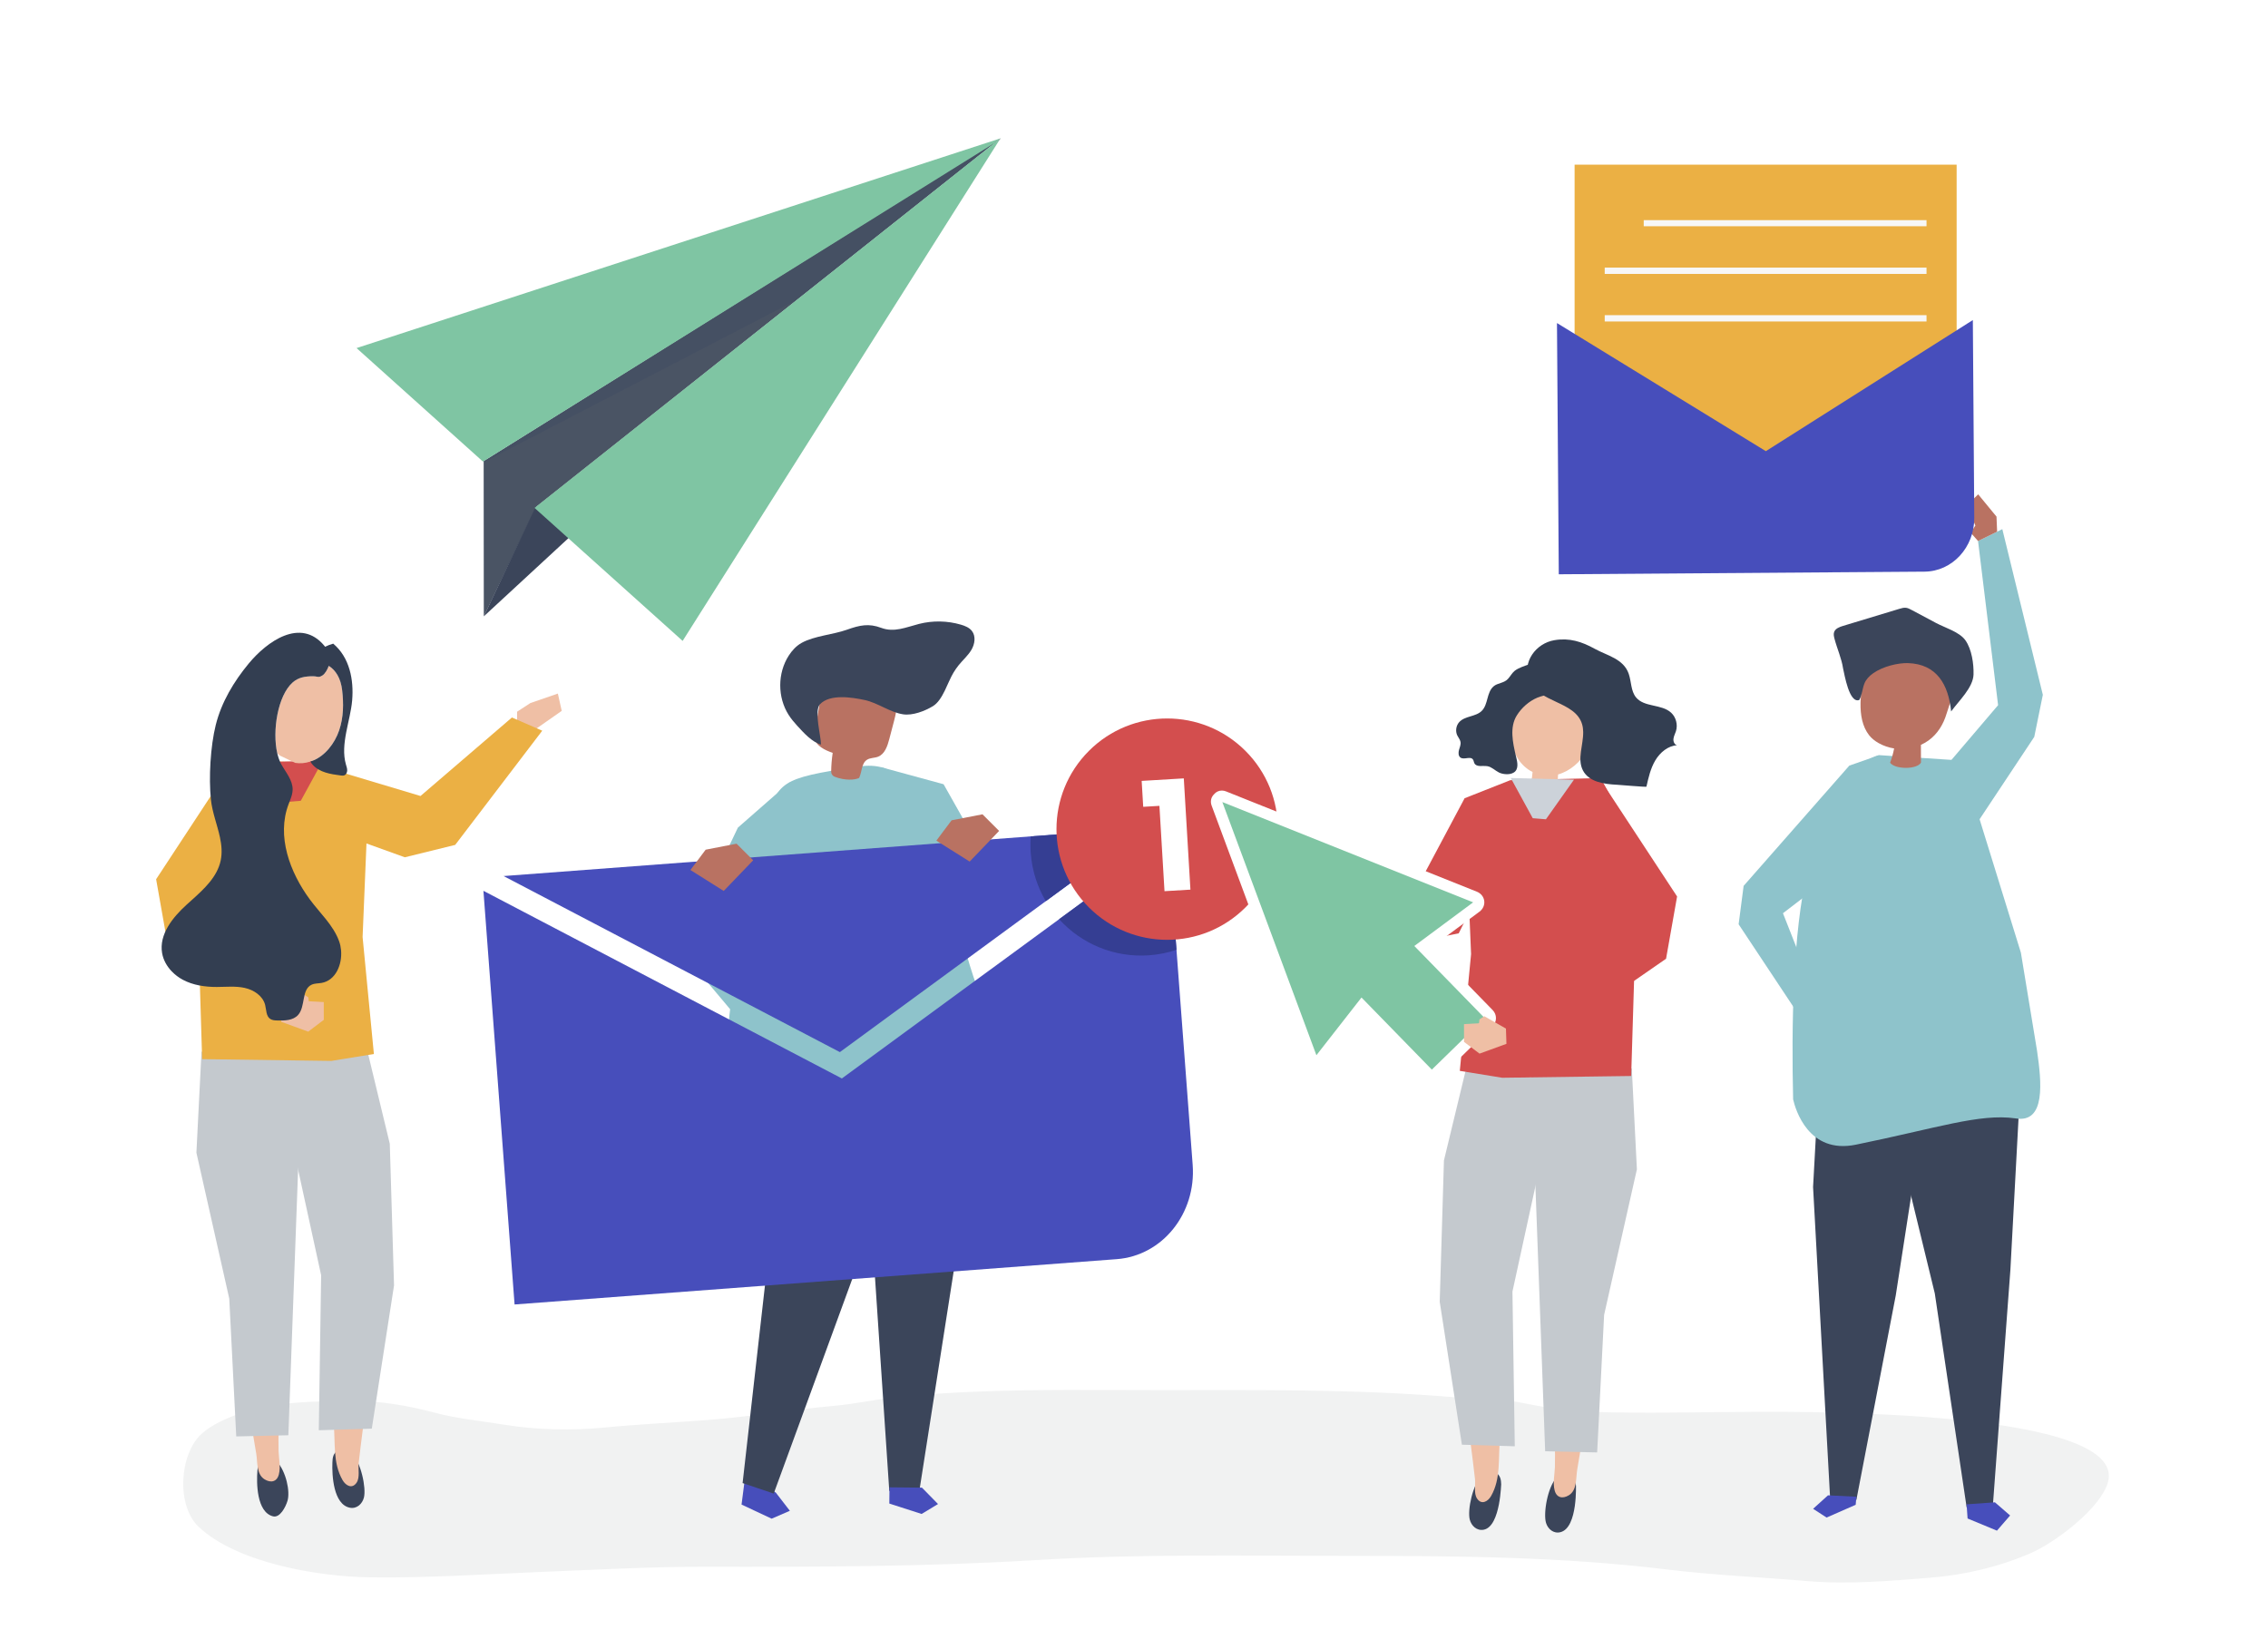 <?xml version="1.0" encoding="utf-8"?>
<!-- Generator: Adobe Illustrator 27.5.0, SVG Export Plug-In . SVG Version: 6.00 Build 0)  -->
<svg version="1.1" xmlns="http://www.w3.org/2000/svg" xmlns:xlink="http://www.w3.org/1999/xlink" x="0px" y="0px"
	 viewBox="0 0 1100 800" style="enable-background:new 0 0 1100 800;" xml:space="preserve">
<g id="background">
	<rect y="0" style="fill:#FFFFFF;" width="1100" height="800"/>
</g>
<g id="shadow">
	<g>
		<path style="fill:#F1F2F2;" d="M517.334,674.264c-27.351,0.074-54.701,0.672-82.003,3.436c-10.294,1.042-20.373,3.334-30.69,4.259
			c-20.609,1.847-40.849,5.292-61.532,6.881c-16.655,1.28-33.38,2.035-49.987,3.659c-15.57,1.522-32.806,1.171-48.256-1.344
			c-11.438-1.862-22.928-2.91-34.173-5.901c-12.58-3.346-26.247-5.737-39.354-5.651c-18.691,0.123-36.892,0.137-54.779,6.044
			c-6.279,2.074-13.965,5.482-18.733,9.834c-10.915,9.962-12.392,34.818-1.494,45.15c18.356,17.389,57.534,24.212,83.264,24.534
			c28.195,0.353,55.585-1.552,83.821-2.672c26.238-1.041,52.409-2.522,78.69-2.47c53.676,0.107,107.359,0,160.938-3.263
			c50.339-3.066,100.804-2.013,151.253-2.013c51.733,0,103.117,0.37,154.477,6.628c22.379,2.727,45.177,3.681,67.667,5.591
			c20.142,1.711,39.498-0.034,59.56-1.615c16.846-1.328,33.582-5.266,48.886-11.923c12.115-5.269,33.711-21.64,37.427-34.218
			c10.415-35.262-146.782-34.415-170.918-34.335c-27,0.089-54.215,0.897-81.194-0.04c-11.349-0.394-22.53-2.413-33.607-4.625
			c-11.032-2.204-22.148-1.643-33.336-2.569c-46.656-3.862-93.415-3.298-140.219-3.298
			C547.811,674.344,532.573,674.223,517.334,674.264z"/>
	</g>
</g>
<g id="object">
	<g>
		<g>
			<polygon style="fill:#3B455A;" points="979.609,531.348 975.055,616.033 966.558,730.354 953.842,731.258 938.393,627.427 
				917.022,539.566 			"/>
			<polygon style="fill:#474EBB;" points="954.297,736.614 968.535,742.512 974.922,735.149 967.558,728.762 953.808,729.739 			"/>
		</g>
		<g>
			<polygon style="fill:#3B455A;" points="882.145,525.007 879.355,575.828 887.634,726.939 900.366,727.576 919.447,628.466 
				936.278,519.78 			"/>
			<polygon style="fill:#474EBB;" points="900.024,729.96 885.912,736.156 879.372,731.909 886.601,725.369 900.368,726.057 			"/>
		</g>
		<g>
			<path style="fill:#8EC3CB;" d="M951.302,368.932l-39.871-2.616c0,0-21.986,3.271-34.807,56.333
				c-7.133,29.521-7.775,75.596-6.94,110.668c1.144,4.961,7.494,26.635,30.371,21.97c39.287-8.01,60.075-15.257,77.43-12.778
				c14.803,2.584,12.729-17.564,10.481-32.913l-7.814-47.456L951.302,368.932z"/>
		</g>
		<g>
			<path style="fill:#B97262;" d="M941.599,319.836c-10.097-1.793-20.476-3.344-30.41-0.948c-2.176,0.525-4.499,1.385-5.611,3.328
				c-0.431,0.753-0.64,1.609-0.83,2.455c-2.14,9.5-4.772,23.56,1.77,31.961c1.248,1.602,2.886,2.847,4.632,3.841
				c2.334,1.328,4.894,2.192,7.521,2.599c-0.443,2.358-1.099,4.676-1.959,6.916c2.433,3.359,13.135,3.333,14.974-0.06
				c-0.008-2.87-0.015-5.739-0.022-8.609c1.279-0.579,2.509-1.27,3.657-2.095c4.443-3.196,7.263-7.884,8.8-13.062
				c1.674-5.638,4.133-11.034,5.638-16.772c0.548-2.091,0.951-4.467-0.212-6.289c-1.238-1.939-3.762-2.513-6.026-2.92
				C942.88,320.065,942.24,319.95,941.599,319.836z"/>
			<path style="fill:#3B455A;" d="M908.518,326.582c4.814-3.384,12.177-5.059,16.841-4.914c14.1,0.439,19.676,10.55,20.96,23.445
				c3.67-5.082,10.683-11.573,10.86-17.926c0.145-5.199-0.863-12.24-3.952-16.597c-2.891-4.077-9.935-6.092-14.168-8.349
				c-3.99-2.128-7.98-4.256-11.971-6.383c-0.83-0.443-1.683-0.893-2.615-1.015c-1.103-0.145-2.207,0.181-3.272,0.504
				c-9.11,2.759-18.219,5.519-27.329,8.279c-1.75,0.53-3.738,1.281-4.319,3.015c-0.354,1.055-0.073,2.205,0.209,3.281
				c1.242,4.737,3.451,9.54,4.147,14.361c0.678,2.79,2.951,17.139,7.863,15.27c1.364-2.452,1.462-5.407,2.495-8.015
				C905.032,329.608,906.565,327.954,908.518,326.582z"/>
		</g>
		<polygon style="fill:#8EC3CB;" points="911.431,366.316 896.944,371.387 845.675,429.732 843.248,448.363 870.609,489.601 
			876.886,473.813 864.753,443.003 881.476,430.173 902.31,377.555 		"/>
		<polygon style="fill:#8EC3CB;" points="943.023,372.674 969.093,342.071 959.37,262.444 971.143,256.683 990.795,337.054 
			986.637,357.458 957.787,400.92 		"/>
		<polygon style="fill:#B97262;" points="968.623,257.916 968.321,250.602 959.437,239.804 953.883,245.188 958.068,254.935 
			955.82,258.444 959.37,262.444 		"/>
	</g>
	<g>
		<polygon style="fill:#EFBFA5;" points="259.28,354.041 272.44,344.841 270.568,336.45 257.229,341.049 250.79,345.246 
			250.79,349.898 		"/>
		<g id="XMLID_207_">
			<g id="XMLID_210_">
				<g id="XMLID_220_">
					<g id="XMLID_222_">
						<path style="fill:#3B455A;" d="M134.25,708.882c-1.358-1.495-2.943-2.311-4.734-2.029c-1.72,0.271-3.267,1.436-3.976,2.996
							c-0.484,1.063-0.586,2.249-0.682,3.409c-0.496,6.003-0.451,20.255,7.545,22.308c3.36,0.862,6.14-4.507,7.037-7.524
							C140.792,723.494,138.791,713.881,134.25,708.882z"/>
					</g>
					<g id="XMLID_221_">
						<path style="fill:#EFBFA5;" d="M137.094,618.322l-0.419,36.615c0.487,16.264-2.053,32.618-1.566,48.883
							c0.112,3.74,1.086,7.685,0.144,11.392c-0.922,3.626-3.868,4.267-6.892,2.431c-4.052-2.46-3.399-8.205-4.074-12.396
							c-1.854-11.517-4.029-22.981-5.965-34.484c-0.949-5.64,1.007-13.543,0.582-19.251l-5.915-30.686L137.094,618.322z"/>
					</g>
				</g>
				<g id="XMLID_219_">
					<polygon style="fill:#C4C9CE;" points="95.259,559.16 111.195,629.949 114.58,696.799 139.849,696.232 146.72,509.241 
						97.735,510.13 					"/>
				</g>
				<g id="XMLID_214_">
					<g id="XMLID_216_">
						<g id="XMLID_218_">
							<path style="fill:#3B455A;" d="M170.393,704.57c-1.417-1.416-3.032-2.139-4.805-1.752c-1.703,0.372-3.195,1.63-3.835,3.233
								c-0.437,1.093-0.488,2.285-0.534,3.452c-0.238,6.037,0.416,20.298,8.474,21.88c3.386,0.664,6.055-1.889,6.82-4.962
								C177.666,721.792,175.133,709.306,170.393,704.57z"/>
						</g>
						<g id="XMLID_217_">
							<path style="fill:#EFBFA5;" d="M157.074,623.462l2.144,36.555c0.175,10.159,1.529,20.239,2.581,30.33
								c0.977,9.373-0.544,19.135,4.355,27.66c1.536,2.673,4.641,4.453,6.81,1.205c1.672-2.503,0.679-6.678,1-9.518
								c1.309-11.591,2.941-23.143,4.333-34.724c0.682-5.678-1.645-13.481-1.488-19.202l4.462-30.928L157.074,623.462z"/>
						</g>
					</g>
					<g id="XMLID_215_">
						<polygon style="fill:#C4C9CE;" points="189.051,554.831 191.108,623.547 180.324,693.037 154.62,693.806 155.755,618.601 
							142.153,556.234 137.587,515.411 178.372,510.6 						"/>
					</g>
				</g>
				<g id="XMLID_213_">
					<polygon style="fill:#EBB044;" points="156.787,369.968 112.847,368.919 87.371,416.299 96.426,460.678 98.039,513.786 
						160.717,514.642 181.34,511.293 175.864,454.548 178.732,385.306 					"/>
				</g>
				<g id="XMLID_212_">
					<polygon style="fill:#EBB044;" points="111.39,372.187 75.722,426.514 81.082,456.779 136.325,495.047 146.72,485.959 
						109.788,439.272 111.221,409.769 					"/>
				</g>
				<g id="XMLID_211_">
					<polygon style="fill:#EBB044;" points="154.126,400.642 196.345,415.865 220.776,409.853 262.995,354.459 248.291,348.055 
						203.95,386.133 163.816,374.108 					"/>
				</g>
			</g>
			<g id="XMLID_209_">
				<polygon style="fill:#D34E4E;" points="125.846,369.717 139.477,388.983 145.885,388.458 156.565,368.919 				"/>
			</g>
			<g id="XMLID_208_">
				<polygon style="fill:#EFBFA5;" points="136.646,488.269 136.407,495.68 149.489,500.442 157.028,494.729 157.033,486.102 
					149.754,485.696 149.526,483.798 147.143,482.265 				"/>
			</g>
		</g>
		<path style="fill:#EFBFA5;" d="M141.947,331.042c2.852-2.514,6.11-2.97,9.745-2.998c1.717-0.013,2.292,0.431,3.177,0.275
			c0.398-0.07,0.859-0.26,1.514-0.669c1.301-0.81,2.461-2.929,3.07-4.657c3.37,2.132,5.822,5.981,6.498,11.844
			c0.734,6.373,0.723,13.096-1.461,19.473c-2.184,6.377-6.846,12.373-12.893,14.739c-0.353,0.138-0.702,0.259-1.05,0.372
			c-2.592,0.845-5.051,1.021-7.334,0.655l-7.624-3.633c-0.379-0.323-0.747-0.663-1.105-1.019
			C131.979,354.577,134.694,337.437,141.947,331.042z"/>
		<path style="fill:#333E51;" d="M78.617,462.312c0.578,3.389,2.325,6.454,4.722,8.939c0.191-1.169,0.391-2.329,0.6-3.48
			c-0.209,1.151-0.408,2.311-0.6,3.48c1.55,1.606,3.369,2.972,5.328,4.02c4.992,2.669,10.78,3.508,16.441,3.5
			c4.531-0.007,9.125-0.522,13.551,0.448c4.426,0.97,8.809,3.853,9.928,8.243c0.618,2.423,0.416,5.467,2.511,6.833
			c0.983,0.641,2.223,0.695,3.396,0.728c3.585,0.103,7.656,0.009,10.064-2.649c3.726-4.115,1.55-12.369,6.584-14.708
			c1.475-0.685,3.178-0.58,4.782-0.851c6.812-1.152,10.144-8.859,9.489-15.933c-0.135-1.466-0.438-2.905-0.922-4.253
			c-2.814-7.852-9.336-13.678-14.275-20.4c-9.643-13.122-16.162-30.654-10.233-46.184c0.558-1.461,1.184-2.928,1.573-4.436
			c0.214-0.829,0.359-1.67,0.375-2.53c0.086-4.632-3.36-8.445-5.588-12.507c-0.208-0.379-0.404-0.779-0.588-1.198
			c-0.45-1.024-0.826-2.167-1.136-3.393c-0.047-0.184-0.091-0.369-0.135-0.557c-6.839-6.821-9.58-19.493-5.079-28.962
			c0.256-0.538,0.528-1.065,0.814-1.58c-0.287,0.515-0.558,1.041-0.814,1.58c-4.502,9.47-1.76,22.141,5.079,28.962
			c-2.504-10.848,0.21-27.987,7.463-34.383c2.852-2.514,6.11-2.97,9.745-2.998c1.718-0.013,2.292,0.431,3.178,0.275
			c0.398-0.07,0.858-0.261,1.514-0.669c1.301-0.81,2.461-2.929,3.07-4.657c3.37,2.132,5.823,5.981,6.498,11.844
			c0.735,6.373,0.723,13.096-1.461,19.473c-2.184,6.377-6.846,12.373-12.894,14.739c-0.353,0.138-0.702,0.259-1.05,0.372
			c0.301,0.543,0.68,1.087,1.173,1.629c3.311,3.643,8.625,4.489,13.507,5.119c0.592,0.076,1.213,0.15,1.77-0.067
			c0.916-0.356,1.387-1.417,1.395-2.4c0.007-0.983-0.346-1.927-0.617-2.871c-2.837-9.88,2.19-21.165,3.028-31.125
			c0.837-9.941-1.215-20.758-9.194-27.479c-1.354,0.371-2.669,0.881-3.924,1.509c-0.125-0.166-0.253-0.33-0.386-0.489
			c-11.55-13.869-27.857-2.013-36.629,8.578c-7.231,8.73-13.259,18.755-16.024,29.833c-2.586,10.361-3.449,25.587-2.355,36.178
			c0.638,6.183,3.084,12.251,4.376,18.306c0.804,3.768,1.164,7.531,0.361,11.315c-1.672,7.878-7.907,13.656-13.994,19.127
			c-0.554,1.421-1.106,2.862-1.655,4.324c-0.548,1.462-1.094,2.944-1.635,4.449c-0.349,0.969-0.686,1.954-1.014,2.955
			c0.327-1.001,0.665-1.986,1.014-2.955c0.541-1.504,1.086-2.987,1.635-4.449c0.549-1.462,1.101-2.903,1.655-4.324
			c-0.842,0.757-1.681,1.508-2.506,2.257C83.746,445.011,77.076,453.275,78.617,462.312z M139.346,325.035
			c0.9-0.595,1.823-1.131,2.759-1.603C141.169,323.905,140.247,324.44,139.346,325.035z"/>
	</g>
	<g>
		<rect x="763.698" y="79.879" style="fill:#EBB044;" width="185.287" height="144.627"/>
		<g>
			<path style="fill:#474EBB;" d="M755.146,156.709l0.877,121.872l177.405-1.277c13.418-0.097,24.212-11.801,24.109-26.143
				l-0.69-95.905l-100.398,63.603L755.146,156.709z"/>
		</g>
		<g>
			<rect x="797.221" y="106.792" style="fill:#F7F7F7;" width="137.16" height="2.954"/>
			<rect x="778.302" y="129.811" style="fill:#F7F7F7;" width="156.078" height="3.065"/>
			<rect x="778.302" y="152.886" style="fill:#F7F7F7;" width="156.078" height="3.065"/>
		</g>
	</g>
	<g>
		<polygon style="fill:#455063;" points="260.211,245.732 234.658,298.977 234.591,223.639 485.321,67.088 		"/>
		<polygon style="opacity:0.13;fill:#6D6E6F;" points="234.654,224.21 385.247,146.077 259.492,247.229 234.854,298.142 		"/>
		<polygon style="fill:#3B455A;" points="234.658,298.977 259.439,246.55 484.766,67.864 		"/>
		<g>
			<polygon style="fill:#707F78;" points="484.766,67.864 485.321,67.088 482.398,69.35 			"/>
			<polygon style="fill:#7FC5A3;" points="484.766,67.864 482.398,69.35 259.501,246.219 259.245,246.373 331.084,310.9 			"/>
			<polygon style="fill:#7FC5A3;" points="485.321,67.088 172.936,168.85 234.231,223.906 482.398,69.35 			"/>
		</g>
	</g>
	<g>
		<g>
			<polygon style="fill:#474EBB;" points="360.661,722.052 359.657,729.861 374.272,736.698 383.085,732.873 376.28,724.06 
				361.665,714.242 			"/>
			<g>
				<polygon style="fill:#3B455A;" points="360.167,719.43 371.438,619.836 357.878,508.339 360.927,484.622 421.496,482.321 
					423.681,520.924 413.514,619.989 375.26,724.52 				"/>
			</g>
			<polygon style="fill:#8EC3CB;" points="427.181,372.125 457.648,380.423 492.883,442.857 476.192,458.311 452.702,430.494 			"/>
			<g>
				<polygon style="fill:#3B455A;" points="465.939,493.482 466.098,593.986 445.868,723.368 431.307,723.222 423.303,603.575 
					404.57,483.819 				"/>
				<polygon style="fill:#474EBB;" points="431.33,729.363 446.998,734.413 454.949,729.599 447.155,721.647 431.408,721.49 				"/>
			</g>
			<g>
				<path style="fill:#8EC3CB;" d="M351.61,527.664c0.139-4.355,0.381-7.99,0.416-9.288c0.312-11.683,1.353-23.34,2.815-34.941
					c1.311-10.395,2.965-36.202,4.744-46.534c1.469-8.53,6.587-29.822,10.286-37.734c9.197-19.676,6.355-21.494,46.755-27.336
					c17.706-2.561,21.891,8.474,36.366,21.163c1.428,1.252,1.349,8.703,1.68,10.676c0.583,3.475,1.208,6.944,1.925,10.397
					c0.563,2.714,1.185,5.419,1.882,8.107l-0.001-0.001c0,0,12.152,55.301,20.188,67.046c8.036,11.745,24.638,28.165-3.133,38.19
					c-4.922,1.591-9.874,3.105-14.997,3.914c0,0-22.712-2.524-34.393-2.437c-10.758,0.08-21.56,1.169-32.135,2.993
					c-7.072,1.182-14.289,2.9-20.615,6.204c-6.036,3.153-10.392,7.79-16.516,11.055c-0.58,0.309-1.216,0.629-1.875,0.538
					C351.483,549.19,351.317,536.831,351.61,527.664z"/>
			</g>
			<g>
				<path style="fill:#B97262;" d="M416.672,377.38c-2.038,1.007-6.85,1.368-11.868-0.598c-1.011-0.396-1.694-1.371-1.68-2.458
					c0.04-3.048,0.285-6.094,0.734-9.11c-3.764-1.324-8.114-3.308-8.77-7.244c-0.207-1.24,0.008-2.507,0.222-3.745
					c0.885-5.12,1.769-10.24,2.654-15.359c0.306-1.771,0.632-3.594,1.594-5.111c1.69-2.662,4.969-3.827,8.076-4.366
					c7.928-1.376,16.567,0.341,22.714,5.534c1.636,1.382,3.115,3.043,3.836,5.06c1.112,3.109,0.28,6.538-0.558,9.732
					c-0.774,2.948-1.548,5.896-2.322,8.844c-0.89,3.391-2.176,7.245-5.443,8.516c-1.734,0.675-3.782,0.478-5.353,1.477
					C417.739,370.313,418.113,374.431,416.672,377.38z"/>
				<path style="fill:#3B455A;" d="M462.429,326.321c0.779-1.279,1.617-2.512,2.556-3.669c2.033-2.506,4.538-4.655,6.174-7.437
					c1.636-2.782,2.212-6.553,0.249-9.115c-1.267-1.653-3.322-2.48-5.32-3.068c-6.583-1.937-13.689-2.069-20.34-0.376
					c-6.335,1.612-12.004,4.283-18.38,1.901c-5.992-2.237-10.319-1.326-16.581,0.908c-6.776,2.418-15.873,2.988-22.007,6.402
					c-2.561,1.425-4.605,3.653-6.198,6.113c-5.519,8.525-5.55,20.279-0.075,28.833c1.228,1.919,2.698,3.673,4.243,5.348
					c3.197,3.467,7.021,7.749,11.419,9.034c0.105-3.934-3.479-16.339-0.458-19.564c4.795-5.117,15.636-3.332,21.584-2.072
					c6.488,1.374,12.271,5.969,18.703,6.95c4.629,0.706,10.536-1.563,14.472-3.956C457.326,339.601,459.587,330.988,462.429,326.321
					z"/>
			</g>
			<polygon style="fill:#8EC3CB;" points="383.085,379.393 357.878,401.481 329.757,460.576 365.275,502.831 371.386,479.201 			"/>
		</g>
	</g>
	<g>
		<g>
			<g>
				<polygon style="fill:#474EBB;" points="555.835,401.508 244.236,424.966 407.349,510.373 				"/>
				<path style="fill:#474EBB;" d="M234.467,432.129l15.107,200.663l292.097-21.99c22.093-1.663,38.562-22.154,36.784-45.768
					l-11.888-157.907L408.311,523.155L234.467,432.129z"/>
				<path style="fill:#353E93;" d="M499.925,405.717c-0.203,2.676-0.208,5.401,0,8.159c0.64,8.505,3.232,16.396,7.299,23.272
					l48.612-35.64L499.925,405.717z"/>
				<path style="fill:#353E93;" d="M557.502,463.391c4.565-0.344,8.953-1.25,13.102-2.644l-4.037-53.62l-52.887,38.775
					C524.425,457.743,540.323,464.684,557.502,463.391z"/>
			</g>
			
				<ellipse transform="matrix(0.707 -0.707 0.707 0.707 -118.563 518.163)" style="fill:#D34E4E;" cx="566.196" cy="402.199" rx="53.697" ry="53.697"/>
			<g>
				<polygon style="fill:#FFFFFF;" points="577.37,431.556 564.795,432.305 562.328,390.913 554.469,391.382 553.719,378.807 
					574.153,377.589 				"/>
			</g>
		</g>
	</g>
	<g>
		<g id="XMLID_187_">
			<g id="XMLID_189_">
				<g id="XMLID_204_">
					<g id="XMLID_206_">
						<path style="fill:#3B455A;" d="M755.006,716.623c1.355-1.492,2.937-2.306,4.723-2.025c1.716,0.27,3.26,1.433,3.968,2.989
							c0.483,1.061,0.585,2.244,0.68,3.401c-0.148-1.794,1.093,20.046-7.528,22.258c-3.353,0.86-6.127-1.522-7.022-4.533
							C748.478,734.177,750.475,721.611,755.006,716.623z"/>
					</g>
					<g id="XMLID_205_">
						<path style="fill:#EFBFA5;" d="M752.168,626.263l0.418,36.534c-0.486,16.228,2.048,32.546,1.563,48.775
							c-0.112,3.731-1.084,7.668-0.144,11.367c0.919,3.618,3.859,4.258,6.877,2.425c4.043-2.455,3.391-8.187,4.065-12.369
							c1.85-11.491,4.02-22.93,5.952-34.408c0.947-5.627-1.005-13.513-0.58-19.208c0-0.004,5.902-30.618,5.902-30.618
							L752.168,626.263z"/>
					</g>
				</g>
				<g id="XMLID_203_">
					<polygon style="fill:#C4C9CE;" points="793.91,567.232 778.01,637.865 774.632,704.567 749.419,704.001 742.563,517.424 
						791.44,518.312 					"/>
				</g>
				<g id="XMLID_198_">
					<g id="XMLID_200_">
						<g id="XMLID_202_">
							<path style="fill:#3B455A;" d="M718.942,715.295c1.414-1.413,3.026-2.135,4.794-1.748c1.699,0.371,3.188,1.626,3.827,3.225
								c0.436,1.09,0.487,2.28,0.533,3.444c-0.073-1.865-0.105,20.192-8.455,21.832c-3.379,0.663-6.042-1.885-6.805-4.951
								C711.686,732.479,714.213,720.021,718.942,715.295z"/>
						</g>
						<g id="XMLID_201_">
							<path style="fill:#EFBFA5;" d="M732.232,631.392l-2.139,36.475c-0.175,10.137-1.526,20.195-2.575,30.263
								c-0.975,9.352,0.542,19.093-4.345,27.599c-1.533,2.667-4.631,4.443-6.795,1.203c-1.669-2.497-0.677-6.663-0.997-9.496
								c-1.306-11.565-2.934-23.092-4.323-34.647c-0.681-5.665,1.641-13.451,1.485-19.16c0-0.004-4.452-30.859-4.452-30.859
								L732.232,631.392z"/>
						</g>
					</g>
					<g id="XMLID_199_">
						<polygon style="fill:#C4C9CE;" points="700.326,562.913 698.274,631.477 709.034,700.813 734.681,701.58 733.549,626.542 
							747.12,564.313 751.676,523.58 710.981,518.78 						"/>
					</g>
				</g>
				<g id="XMLID_197_">
					<polygon style="fill:#D34E4E;" points="732.518,378.46 776.361,377.413 801.78,424.688 792.745,468.968 791.137,521.959 
						728.597,522.813 708.019,519.472 713.483,462.852 710.351,387.219 					"/>
				</g>
				<g id="XMLID_196_">
					<polygon style="fill:#D34E4E;" points="777.815,380.673 813.404,434.88 808.056,465.078 752.936,503.261 742.563,494.193 
						779.414,447.61 777.984,418.172 					"/>
				</g>
				<g id="XMLID_195_">
					<polygon style="fill:#D34E4E;" points="730.326,407.105 707.489,452.758 682.866,457.651 621.516,430.864 632.098,418.861 
						688.047,429.1 710.351,387.219 					"/>
				</g>
				<g id="XMLID_190_">
					<g id="XMLID_194_">
						<path style="fill:#EFBFA5;" d="M735.263,341.726c6.609-19.216,31.977-12.014,37.207,5.095
							c3.411,11.161-5.208,25.644-16.773,28.85c-0.051,0.439-0.089,0.85-0.091,1.198c-0.008,1.792-0.229,3.558-0.494,5.348
							c-0.099,0.667-10.22-1.277-11.348-1.5c-0.395-0.078-0.835-0.185-1.048-0.516c-0.408-0.636,0.256-2.507,0.33-3.213
							c0.088-0.834,0.175-1.667,0.262-2.501c-5.704-2.785-9.304-8.715-10.309-14.752C731.99,353.67,733.277,347.501,735.263,341.726
							z"/>
					</g>
					<g id="XMLID_191_">
						<g id="XMLID_193_">
							<path style="fill:#333E51;" d="M751.814,324.363c1.36,1.381,1.895,3.307,2.287,5.157c0.234,1.104,0.436,2.247,0.199,3.341
								c-0.943,4.362-5.269,4.134-8.615,5.54c-4.126,1.734-7.684,4.926-9.995,8.603c-3.618,5.757-1.99,13.165-0.523,19.515
								c0.517,2.238,1.557,5.565-0.178,7.561c-1.763,2.028-5.84,1.715-7.952,0.671c-1.93-0.953-3.515-2.717-5.634-3.072
								c-2.243-0.376-5.274,0.611-6.318-1.447c-0.29-0.573-0.317-1.272-0.684-1.797c-1.239-1.772-4.322,0.303-6.068-0.946
								c-1.074-0.768-1.067-2.406-0.703-3.702c0.363-1.296,0.975-2.609,0.722-3.927c-0.217-1.133-1.035-2.028-1.54-3.059
								c-0.997-2.036-0.653-4.687,0.833-6.406c2.762-3.196,8.107-2.59,11.066-5.596c1.542-1.566,2.139-3.826,2.714-5.963
								c0.575-2.138,1.264-4.392,2.912-5.841c2.036-1.79,4.975-1.486,6.984-3.608c1.18-1.247,1.967-2.871,3.292-3.956
								c1.746-1.43,5.159-2.53,7.33-3.26C745.387,321.012,749.24,321.749,751.814,324.363z"/>
						</g>
						<g id="XMLID_192_">
							<path style="fill:#333E51;" d="M767.86,355.027c0.118,6.325-3.024,13.162-0.11,18.729c2.94,5.618,10.27,6.631,16.516,6.924
								c1.027,0.048,14.211,1.186,14.267,0.937c0.987-4.405,2.008-8.898,4.31-12.766c2.302-3.868,6.152-7.073,10.561-7.348
								c-1.272-0.221-1.914-1.778-1.766-3.091c0.147-1.313,0.827-2.497,1.22-3.759c0.966-3.1,0.026-6.717-2.311-8.895
								c-4.664-4.347-13.119-2.541-17.117-7.534c-2.479-3.096-2.184-7.586-3.483-11.365c-2.512-7.308-10.513-8.837-16.493-12.137
								c-6.313-3.484-12.257-5.393-19.543-4.179c-9.032,1.505-15.746,10.701-12.262,19.354c4.468,11.099,22.33,10.141,25.674,21.41
								C767.682,352.517,767.836,353.762,767.86,355.027z"/>
						</g>
					</g>
				</g>
			</g>
			<g id="XMLID_188_">
				<polygon style="fill:#CCD2D9;" points="763.391,378.208 749.79,397.432 743.396,396.908 732.74,377.413 				"/>
			</g>
		</g>
		<g>
			<g>
				<path style="fill:#FFFFFF;" d="M694.415,522.83c-1.07,0-2.059-0.41-2.784-1.154l-30.976-31.753l-19.241,24.631
					c-0.685,0.877-1.658,1.359-2.741,1.359c-1.683,0-3.403-1.217-4.003-2.831l-45.616-122.806c-0.55-1.48-0.226-2.94,0.863-3.947
					c0.664-0.852,1.631-1.336,2.684-1.336c0.479,0,0.969,0.099,1.456,0.293l121.635,48.641c1.492,0.597,2.497,1.831,2.688,3.302
					c0.188,1.452-0.461,2.884-1.736,3.831l-24.657,18.3l30.911,31.687c1.523,1.561,1.521,4.141-0.008,5.633l-25.626,25
					C696.517,522.41,695.478,522.83,694.415,522.83L694.415,522.83z M660.248,479.91c1.11,0,2.198,0.436,2.91,1.165l31.366,32.154
					l19.92-19.434l-31.305-32.09c-0.822-0.842-1.226-1.922-1.136-3.041c0.096-1.202,0.752-2.338,1.8-3.115l22.613-16.783
					L599.698,396.09l40.023,107.749l17.668-22.618C658.04,480.388,659.082,479.91,660.248,479.91z"/>
				<g>
					<path style="fill:#FFFFFF;" d="M723.971,490l-14.963-15.339l-14.75-15.12l10.261-7.616l13.018-9.662
						c1.718-1.275,2.589-3.23,2.33-5.228c-0.262-2.018-1.615-3.7-3.619-4.501L674.901,416l-65.337-26.128l-8.889-3.555l-6.06-2.423
						c-0.665-0.266-1.342-0.401-2.013-0.401c-1.483,0-2.844,0.658-3.792,1.819c-1.459,1.414-1.906,3.48-1.161,5.485l1.645,4.427
						l13.862,37.319l24.503,65.967l2.831,7.622l2.775,7.472c0.82,2.207,3.095,3.808,5.408,3.808c1.555,0,2.948-0.687,3.924-1.936
						l9.794-12.538l8.39-10.74l11.596,11.887l13.992,14.343l4.19,4.295c1.011,1.036,2.381,1.606,3.858,1.606
						c1.45,0,2.87-0.574,3.896-1.575l12.613-12.306l13.011-12.693C726.083,495.659,726.099,492.181,723.971,490z M721.842,495.607
						c-8.542,8.333-17.083,16.667-25.624,25c-0.486,0.474-1.146,0.723-1.802,0.723c-0.626,0-1.248-0.227-1.711-0.701
						c-1.397-1.432-2.793-2.863-4.19-4.295c-9.328-9.563-18.656-19.125-27.985-28.687c-6.766,8.661-13.531,17.322-20.297,25.983
						c-0.432,0.553-0.99,0.783-1.56,0.783c-1.089,0-2.22-0.837-2.597-1.853c-1.869-5.031-3.738-10.062-5.606-15.093
						c-8.168-21.989-16.336-43.978-24.503-65.967c-5.169-13.915-10.338-27.831-15.507-41.746c-0.386-1.04-0.064-1.878,0.568-2.405
						c0.357-0.512,0.897-0.856,1.573-0.856c0.278,0,0.579,0.058,0.9,0.187c4.983,1.993,9.966,3.985,14.949,5.978
						c21.779,8.71,43.558,17.419,65.337,26.128c13.783,5.512,27.565,11.024,41.348,16.535c2.047,0.818,2.425,3.193,0.615,4.536
						c-8.679,6.441-17.357,12.882-26.035,19.323c0.728,0.746,1.456,1.492,2.184,2.238c9.975,10.226,19.951,20.452,29.926,30.677
						C722.749,493.042,722.815,494.658,721.842,495.607z"/>
					<path style="fill:#FFFFFF;" d="M684.213,460.657c-1.207-1.237-0.8-2.951,0.484-3.904c8.256-6.128,16.512-12.255,24.769-18.383
						c-3.526-1.41-7.052-2.82-10.578-4.23c-21.779-8.71-43.558-17.419-65.338-26.128c-12.145-4.856-24.29-9.713-36.435-14.57
						c1.245,3.352,2.49,6.703,3.735,10.054c8.168,21.989,16.335,43.978,24.503,65.967c4.633,12.472,9.265,24.943,13.898,37.415
						c6.44-8.245,12.881-16.489,19.321-24.733c0.396-0.507,1.03-0.734,1.677-0.734c0.69,0,1.394,0.259,1.836,0.713
						c1.397,1.432,2.793,2.863,4.19,4.295c9.408,9.644,18.816,19.288,28.224,28.932c7.355-7.176,14.711-14.353,22.066-21.529
						c-0.809-0.829-1.617-1.658-2.426-2.486C704.164,481.109,694.188,470.883,684.213,460.657z M694.551,511.108l-6.231-6.388
						l-19.899-20.397l-0.638-0.654l-3.552-3.641c-1.002-1.028-2.454-1.618-3.983-1.618c-1.631,0-3.103,0.688-4.04,1.887
						l-9.66,12.367l-6.355,8.135l-4.81-12.949l-7.218-19.432l-24.503-65.967l-1.38-3.713l30.155,12.059l32.669,13.064l32.669,13.064
						l5.418,2.167l0.175,0.07l-7.857,5.831l-12.6,9.352c-1.396,1.036-2.27,2.567-2.401,4.2c-0.124,1.557,0.429,3.05,1.557,4.207
						l14.963,15.338l14.963,15.338l0.331,0.34L694.551,511.108z"/>
				</g>
			</g>
			<polygon style="fill:#7FC5A3;" points="592.851,389.078 638.468,511.884 660.337,483.889 694.453,518.861 707.265,506.362 
				720.077,493.862 685.961,458.89 714.486,437.719 			"/>
		</g>
		<g id="XMLID_186_">
			<polygon style="fill:#EFBFA5;" points="730.399,498.962 730.637,506.357 717.585,511.108 710.062,505.408 710.057,496.8 
				717.32,496.394 717.547,494.501 719.925,492.971 			"/>
		</g>
	</g>
	<polygon style="fill:#B97262;" points="334.861,422.037 342.245,412.179 357.23,409.267 365.299,417.322 351.011,432.199 	"/>
	<polygon style="fill:#B97262;" points="454.141,407.785 461.525,397.927 476.51,395.016 484.579,403.07 470.291,417.947 	"/>
</g>
</svg>
